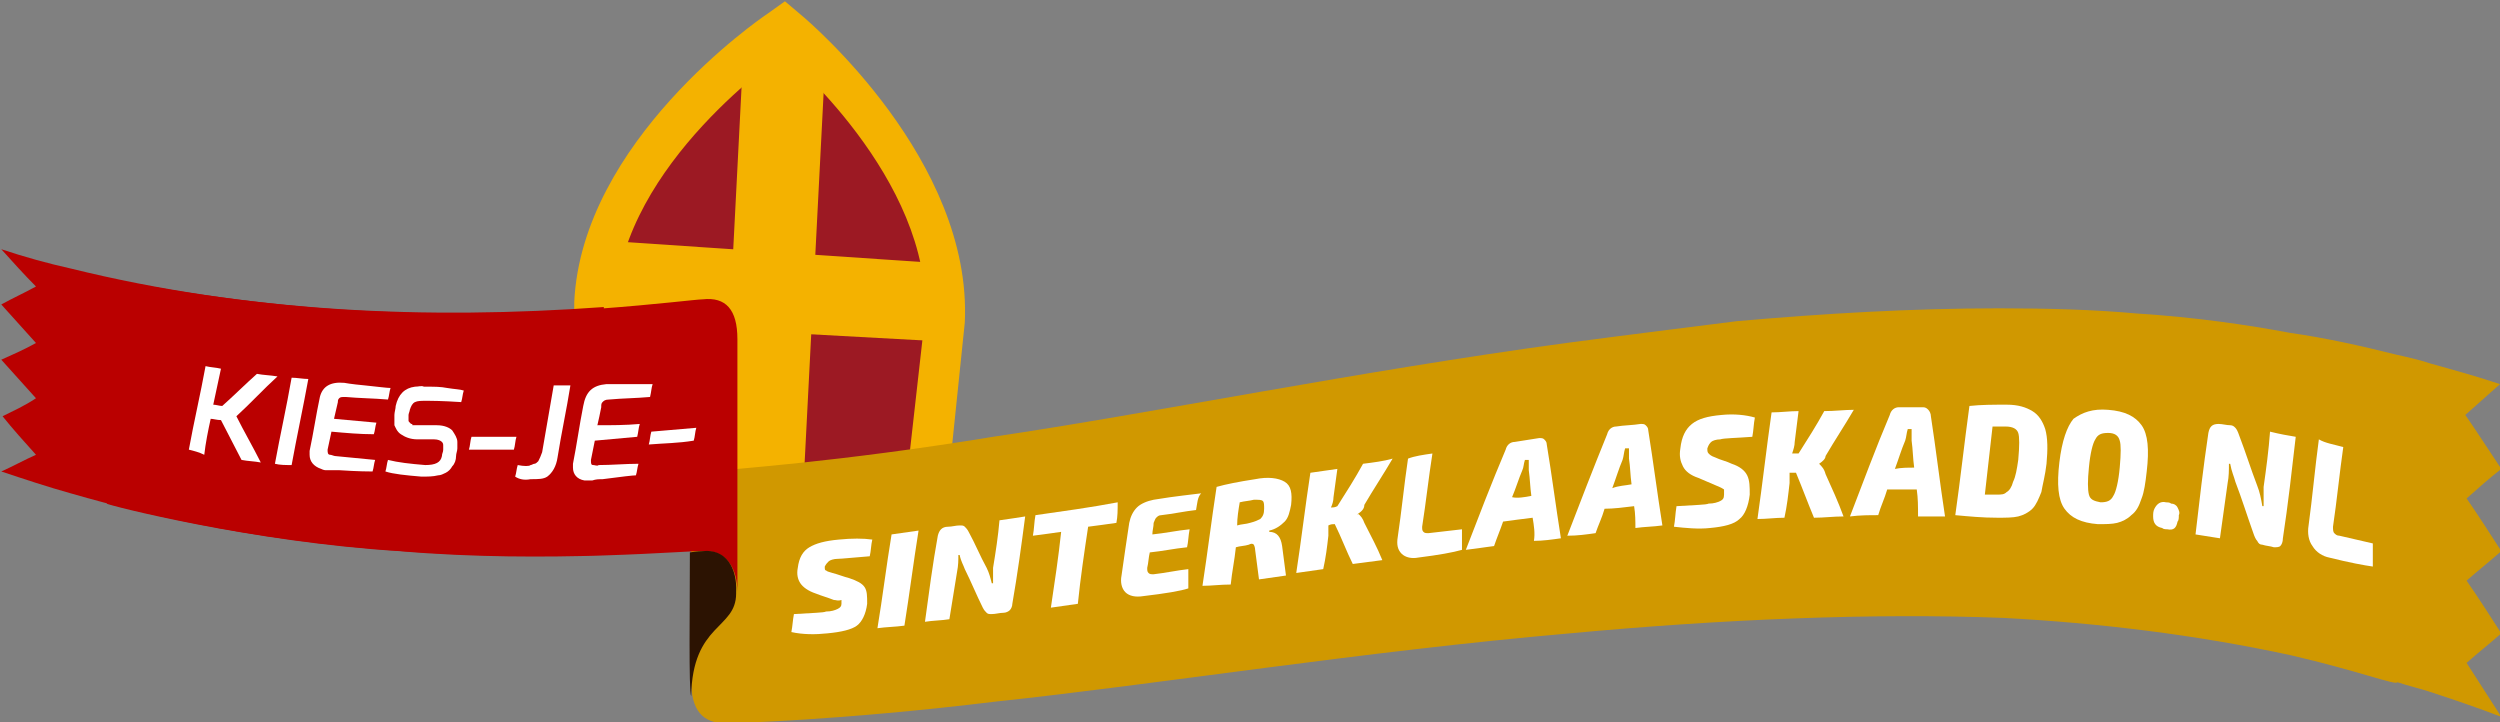 <?xml version="1.0" encoding="UTF-8"?>
<!-- Generator: Adobe Illustrator 25.2.3, SVG Export Plug-In . SVG Version: 6.00 Build 0)  -->
<svg version="1.1" id="Laag_1" xmlns="http://www.w3.org/2000/svg" xmlns:xlink="http://www.w3.org/1999/xlink" x="0px" y="0px" width="194.6px" height="56.2px" viewBox="0 0 194.6 56.2" style="enable-background:new 0 0 194.6 56.2;" xml:space="preserve">
<rect x="0" y="0" width="194.6" height="56.2" fill="#808080" stroke="none"/>
<style type="text/css">
	.st0{fill:#F4B200;}
	.st1{fill:#9C1923;}
	.st2{fill:#D09800;}
	.st3{fill:#BA0000;}
	.st4{fill:#2C1302;}
	.st5{fill:#FFFFFF;}
</style>
<path class="st0" d="M44.7,41l0-17.5c0.6-12.5,14.4-22,15-22.4l1.4-1l1.3,1.1C63,1.7,75.7,12.5,75.1,25.1l-1.8,17.4L44.7,41z"/>
<path class="st1" d="M48,37.7l22.4,1.2L72,24.7c0.6-10.8-11-20.5-11-20.5s-12.5,8.5-13.1,19.3L48,37.7z"/>
<rect x="42.6" y="18.5" transform="matrix(5.131491e-02 -0.999 0.999 5.131491e-02 35.396 80.701)" class="st0" width="35.1" height="6.4"/>
<polygon class="st0" points="46.6,18.7 73.3,20.5 73.7,26.6 46.3,25.1 "/>
<path class="st2" d="M191.9,32.3C191.9,32.3,191.9,32.3,191.9,32.3L191.9,32.3C191.9,32.3,191.9,32.3,191.9,32.3  c0.9-0.8,1.8-1.6,2.7-2.4c-1.8-0.6-3.6-1.1-5.4-1.6c-0.9-0.3-1.8-0.5-2.7-0.7c0,0,0,0,0,0c0,0,0,0,0,0c-2.8-0.7-5.5-1.3-8.3-1.7  c-3.2-0.6-7.2-1.2-11.9-1.5c-3.3-0.3-6.9-0.4-10.7-0.4c-6.8,0-13.6,0.4-20.4,1c0,0-8.8,1.1-13.3,1.7c-16.2,2.2-32.4,5.5-44.6,7.3  c-12.2,2-20.5,2.5-20.8,2.6c-1.8,0.1-2.7-1.3-2.7-3.2v19.6c0,2.3,0.9,3.3,2.7,3.3c0.4,0,8.8-0.2,21.1-1.7  c12.3-1.3,28.5-3.9,44.6-5.3c11.8-1.1,23.6-1.6,33.8-1.2c7.4,0.4,14.9,1.3,22.3,2.9c5.2,1.2,8.3,2.4,8.3,2.1  c0.9,0.3,1.8,0.5,2.7,0.8c1.8,0.6,3.6,1.2,5.4,1.9c-0.9-1.4-1.8-2.8-2.7-4.2c0,0,0,0,0,0v0c0,0,0,0,0,0c0.9-0.8,1.8-1.5,2.7-2.3  c-0.9-1.4-1.8-2.8-2.7-4.1c0,0,0,0,0,0v0c0,0,0,0,0,0c0.9-0.8,1.8-1.5,2.7-2.3c-0.9-1.4-1.8-2.8-2.7-4.1c0,0,0,0,0,0v0c0,0,0,0,0,0  c0.9-0.8,1.8-1.6,2.7-2.3C193.7,35,192.8,33.6,191.9,32.3L191.9,32.3z"/>
<path class="st3" d="M2.8,35.4L2.8,35.4L2.8,35.4c-0.9,0.4-1.8,0.9-2.7,1.3c1.8,0.6,3.6,1.2,5.4,1.7c13.8,4,27.7,5.2,41.5,4.8  c0-6.4,0-12.8,0-19.3c-13.8,1-27.7,0.4-41.5-3c-1.8-0.4-3.6-0.9-5.4-1.5c0.9,1,1.8,2,2.7,2.9v0c-0.9,0.5-1.8,0.9-2.7,1.4  c0.9,1,1.8,2,2.7,3v0v0v0c-0.9,0.5-1.8,0.9-2.7,1.3c0.9,1,1.8,2,2.7,3v0v0C1.9,31.6,1,32,0.2,32.4C1,33.4,1.9,34.4,2.8,35.4z"/>
<path class="st3" d="M57.4,46.1c0-1.9-0.9-3.3-2.7-3.2c-0.6-0.1-12.2,1-23.6,0c-11.5-0.7-22.8-3.6-22.8-3.7c0.3-0.4,0.6-0.9,0.9-1.3  c-0.3-0.5-0.6-1-0.9-1.5c0.3-0.2,0.6-0.5,0.9-0.8c-0.3-0.4-0.6-0.8-0.9-1.2c0.3-0.2,0.6-0.5,0.9-0.7c-0.3-0.5-0.6-1-0.9-1.4  c0.3-0.3,0.6-0.5,0.9-0.8c-0.3-0.5-0.6-1.1-0.9-1.6c0.3-0.3,0.6-0.6,0.9-1c-0.3-0.4-0.6-0.7-0.9-1.1c0.3-0.3,0.6-0.5,0.9-0.8  c-0.3-0.4-0.6-0.8-0.9-1.1c0.3-0.3,0.6-0.6,0.9-0.9c-0.3-0.4-0.6-0.8-0.9-1.2c0.3-0.3,0.6-0.6,0.9-0.9c-0.3-0.4-0.6-0.9-0.9-1.3  c0,0.1,11.2,2.4,22.5,2.7c11.4,0.6,23-1,23.9-1c1.8-0.2,2.7,0.8,2.7,3.1C57.4,28.7,57.4,47.9,57.4,46.1z"/>
<path class="st4" d="M54.7,42.9c-0.1,0-0.4,0-1,0.1c0,4.4-0.1,10.7,0.1,11.2c0.1-5.7,3.5-5.2,3.5-8c0,0,0-0.1,0-0.1  C57.4,44.2,56.5,42.7,54.7,42.9z"/>
<path class="st5" d="M14.7,35c0.4-2.2,0.9-4.3,1.3-6.5c0.4,0.1,0.8,0.1,1.2,0.2c-0.2,0.9-0.4,1.9-0.6,2.8c0.2,0,0.5,0.1,0.7,0.1  c0.9-0.8,1.8-1.7,2.7-2.5c0.5,0.1,1,0.1,1.6,0.2c-1.1,1-2.1,2.1-3.2,3.1c0.6,1.2,1.3,2.4,1.9,3.6c-0.5-0.1-1-0.1-1.5-0.2  c-0.5-1-1.1-2.1-1.6-3.1c-0.3,0-0.6-0.1-0.8-0.1c-0.2,0.9-0.4,1.9-0.5,2.8C15.5,35.2,15.1,35.1,14.7,35z"/>
<path class="st5" d="M21.4,36.1c0.4-2.2,0.9-4.4,1.3-6.7c0.4,0,0.9,0.1,1.3,0.1c-0.4,2.2-0.9,4.5-1.3,6.7  C22.2,36.2,21.8,36.2,21.4,36.1z"/>
<path class="st5" d="M26.8,29.8c0,0,0.5,0.1,1.6,0.2c1,0.1,1.7,0.2,2,0.2c-0.1,0.3-0.1,0.6-0.2,0.9C29,31,28,31,26.9,30.9  c-0.3,0-0.4,0-0.5,0.1c-0.1,0.1-0.1,0.2-0.1,0.3c-0.1,0.4-0.2,0.9-0.3,1.3c1.1,0.1,2.2,0.2,3.3,0.3c-0.1,0.3-0.1,0.6-0.2,0.9  c-1.1,0-2.2-0.1-3.3-0.2c-0.1,0.5-0.2,0.9-0.3,1.4c0,0.2,0,0.4,0.2,0.4c0.1,0,0.3,0.1,0.4,0.1c1,0.1,2.1,0.2,3.1,0.3  c-0.1,0.3-0.1,0.6-0.2,0.9c-0.2,0-1.1,0-2.6-0.1c-0.3,0-0.5,0-0.8,0c0,0-0.1,0-0.2,0c-0.1,0-0.2,0-0.4-0.1c-0.6-0.2-0.9-0.6-0.9-1.1  c0-0.1,0-0.2,0-0.3c0.3-1.4,0.5-2.8,0.8-4.2C25.1,30.1,25.7,29.7,26.8,29.8L26.8,29.8z"/>
<path class="st5" d="M33.1,36.2c0.8,0,1.2-0.2,1.3-0.7c0-0.2,0.1-0.3,0.1-0.5c0-0.1,0-0.2,0-0.3c0-0.1,0-0.2-0.1-0.3  c-0.1-0.1-0.3-0.2-0.6-0.2c-0.4,0-0.8,0-1.3,0c-0.6,0-1-0.2-1.3-0.4c-0.3-0.2-0.4-0.5-0.5-0.7c0-0.1,0-0.3,0-0.4c0-0.1,0-0.2,0-0.4  c0-0.2,0.1-0.5,0.1-0.7c0.2-0.9,0.7-1.4,1.5-1.5c0.3,0,0.5-0.1,0.7,0c0.2,0,0.3,0,0.3,0c0,0,0,0,0,0c0.5,0,1,0,1.5,0.1  c0.6,0.1,1,0.1,1.3,0.2c-0.1,0.3-0.1,0.6-0.2,0.9c-1.5-0.1-2.4-0.1-2.5-0.1c-0.1,0-0.2,0-0.3,0c-0.3,0-0.6,0-0.8,0.1  c-0.2,0.1-0.3,0.3-0.4,0.6c0,0.1-0.1,0.3-0.1,0.4c0,0.2,0,0.3,0,0.4c0,0.1,0,0.1,0.1,0.2c0,0,0.1,0.1,0.1,0.1c0.1,0,0.1,0,0.1,0.1  c0,0,0.1,0,0.2,0c0.1,0,0.2,0,0.4,0c0.4,0,0.9,0,1.3,0c0.6,0,1,0.2,1.2,0.4c0.2,0.3,0.4,0.6,0.4,0.9c0,0.1,0,0.3,0,0.5  c0,0.2-0.1,0.4-0.1,0.6c0,0.3-0.1,0.6-0.3,0.8c-0.1,0.2-0.3,0.4-0.5,0.5c-0.2,0.1-0.4,0.2-0.6,0.2c-0.4,0.1-0.8,0.1-1.3,0.1  c-1.2-0.1-2.2-0.2-2.8-0.4c0.1-0.3,0.1-0.6,0.2-0.9C31,36,31.9,36.1,33.1,36.2L33.1,36.2z"/>
<path class="st5" d="M36.5,35c0.1-0.3,0.1-0.7,0.2-1c1.2,0,2.3,0,3.5,0c-0.1,0.3-0.1,0.7-0.2,1C38.8,35,37.6,35,36.5,35z"/>
<path class="st5" d="M40.1,37.1c0.1-0.3,0.1-0.6,0.2-0.9c0.5,0.1,0.9,0.1,1,0c0.1,0,0.2-0.1,0.3-0.1c0.1,0,0.2-0.1,0.3-0.2  c0.1-0.2,0.2-0.4,0.3-0.7c0.3-1.7,0.6-3.5,0.9-5.2c0.4,0,0.9,0,1.3,0c-0.3,1.9-0.7,3.7-1,5.6c-0.1,0.7-0.4,1.2-0.8,1.5  c-0.3,0.2-0.7,0.2-1.3,0.2C40.8,37.4,40.4,37.3,40.1,37.1L40.1,37.1z"/>
<path class="st5" d="M47.2,29.9c0,0,0.5,0,1.6,0c1,0,1.7,0,2,0c-0.1,0.3-0.1,0.6-0.2,1c-1.1,0.1-2.1,0.1-3.2,0.2  c-0.3,0-0.4,0.1-0.5,0.2c-0.1,0.1-0.1,0.2-0.1,0.4c-0.1,0.5-0.2,1-0.3,1.4c1.1,0,2.2,0,3.3-0.1c-0.1,0.3-0.1,0.6-0.2,1  c-1.1,0.1-2.2,0.2-3.3,0.3c-0.1,0.5-0.2,1-0.3,1.5c0,0.3,0,0.4,0.2,0.4c0.1,0,0.3,0.1,0.4,0c1,0,2.1-0.1,3.1-0.1  c-0.1,0.3-0.1,0.6-0.2,0.9c-0.2,0-1.1,0.1-2.6,0.3c-0.3,0-0.5,0-0.8,0.1c0,0-0.1,0-0.2,0c-0.1,0-0.2,0-0.4,0c-0.6-0.1-0.9-0.5-0.9-1  c0-0.1,0-0.2,0-0.3c0.3-1.5,0.5-3,0.8-4.5C45.6,30.5,46.1,30,47.2,29.9L47.2,29.9z"/>
<path class="st5" d="M50.5,34.6c0.1-0.3,0.1-0.7,0.2-1c1.2-0.1,2.3-0.2,3.5-0.3c-0.1,0.3-0.1,0.7-0.2,1  C52.8,34.5,51.7,34.5,50.5,34.6L50.5,34.6z"/>
<path class="st5" d="M64.9,46.7c-0.5-0.2-0.9-0.3-1.4-0.5c-0.6-0.2-1-0.5-1.2-0.8c-0.2-0.3-0.3-0.7-0.2-1.2c0.1-0.8,0.4-1.3,0.9-1.6  c0.5-0.3,1.2-0.5,2.3-0.6c1-0.1,1.9-0.1,2.6,0c-0.1,0.4-0.1,0.9-0.2,1.3c-1.3,0.1-2.2,0.2-2.5,0.2c-0.3,0-0.6,0.1-0.7,0.2  c-0.1,0.1-0.2,0.2-0.3,0.4c0,0.2,0,0.3,0.1,0.3c0.1,0.1,0.2,0.1,0.5,0.2c0.4,0.1,0.9,0.3,1.3,0.4c0.6,0.2,1,0.4,1.2,0.7  c0.2,0.3,0.2,0.7,0.2,1.3c-0.1,0.8-0.4,1.4-0.8,1.7c-0.4,0.3-1.2,0.5-2.3,0.6c-0.9,0.1-1.9,0.1-2.8-0.1c0.1-0.5,0.1-0.9,0.2-1.4  c1.5-0.1,2.3-0.1,2.5-0.2c0.4,0,0.7-0.1,0.9-0.2c0.2-0.1,0.3-0.2,0.3-0.4c0-0.2,0-0.3,0-0.3C65.2,46.8,65.1,46.7,64.9,46.7  L64.9,46.7z"/>
<path class="st5" d="M70.4,48.7c-0.7,0.1-1.4,0.1-2.1,0.2c0.4-2.4,0.7-4.9,1.1-7.3c0.7-0.1,1.4-0.2,2.1-0.3  C71.1,43.8,70.8,46.2,70.4,48.7z"/>
<path class="st5" d="M79.8,40.2c-0.3,2.3-0.6,4.5-1,6.8c0,0.2-0.1,0.4-0.2,0.5c-0.1,0.1-0.3,0.2-0.5,0.2c-0.3,0-0.6,0.1-0.9,0.1  c-0.2,0-0.3,0-0.4-0.1c-0.1-0.1-0.2-0.2-0.3-0.4c-0.5-1-0.9-2-1.4-3c-0.1-0.3-0.3-0.6-0.4-1.1c0,0-0.1,0-0.1,0c0,0.4,0,0.8-0.1,1.3  c-0.2,1.2-0.4,2.5-0.6,3.7c-0.6,0.1-1.3,0.1-1.9,0.2c0.3-2.2,0.6-4.5,1-6.7c0.1-0.4,0.3-0.7,0.8-0.7c0.3,0,0.6-0.1,0.9-0.1  c0.2,0,0.3,0,0.4,0.1c0.1,0.1,0.2,0.2,0.3,0.4c0.5,0.9,0.9,1.9,1.4,2.8c0.2,0.4,0.3,0.8,0.4,1.2c0,0,0.1,0,0.1,0c0-0.4,0-0.8,0-1.2  c0.2-1.2,0.4-2.5,0.5-3.7C78.5,40.4,79.2,40.3,79.8,40.2z"/>
<path class="st5" d="M86.9,40.7c-0.7,0.1-1.4,0.2-2.2,0.3c-0.3,2-0.6,4-0.8,6c-0.7,0.1-1.4,0.2-2.1,0.3c0.3-2,0.6-4,0.8-5.9  c-0.7,0.1-1.4,0.2-2.2,0.3c0.1-0.5,0.1-1.1,0.2-1.6c2.1-0.3,4.3-0.6,6.4-1C87,39.7,87,40.2,86.9,40.7z"/>
<path class="st5" d="M93.1,39.7c-0.9,0.1-1.8,0.3-2.7,0.4c-0.2,0-0.3,0.1-0.4,0.2c-0.1,0.1-0.1,0.2-0.2,0.4c0,0.3-0.1,0.6-0.1,0.9  c1-0.1,1.9-0.3,2.9-0.4c-0.1,0.5-0.1,1-0.2,1.4c-1,0.1-1.9,0.3-2.9,0.4c-0.1,0.4-0.1,0.8-0.2,1.2c0,0.2,0,0.3,0.1,0.4  c0.1,0.1,0.2,0.1,0.4,0.1c0.9-0.1,1.8-0.3,2.7-0.4c0,0.5,0,1,0,1.5c-0.6,0.2-1.8,0.4-3.5,0.6c-0.6,0.1-1.1,0-1.4-0.3  c-0.3-0.3-0.4-0.8-0.3-1.3c0.2-1.4,0.4-2.8,0.6-4.1c0.1-0.5,0.3-0.9,0.6-1.2c0.3-0.3,0.8-0.5,1.3-0.6c1.8-0.3,3-0.4,3.7-0.5  C93.2,38.7,93.2,39.2,93.1,39.7z"/>
<path class="st5" d="M96.3,40.9c0.3-0.1,0.7-0.1,1-0.2c0.4-0.1,0.6-0.2,0.8-0.3c0.2-0.2,0.3-0.4,0.3-0.8c0-0.3,0-0.5-0.1-0.6  c-0.1-0.1-0.3-0.1-0.7-0.1c-0.4,0.1-0.7,0.1-1.1,0.2C96.4,39.7,96.3,40.3,96.3,40.9z M93.6,45.6c0.4-2.6,0.7-5.1,1.1-7.7  c0.7-0.2,1.7-0.4,3-0.6c1-0.2,1.8-0.1,2.3,0.2c0.5,0.3,0.6,0.9,0.5,1.8c-0.1,0.5-0.2,1-0.5,1.3c-0.3,0.3-0.7,0.6-1.2,0.7  c0,0,0,0.1,0,0.1c0.6,0,0.9,0.4,1,1.1c0.1,0.8,0.2,1.5,0.3,2.3c-0.7,0.1-1.4,0.2-2.1,0.3c-0.1-0.8-0.2-1.5-0.3-2.3  c0-0.2-0.1-0.4-0.1-0.4c-0.1-0.1-0.2-0.1-0.4,0c-0.3,0.1-0.7,0.1-1,0.2c-0.1,1-0.3,1.9-0.4,2.9C95,45.5,94.3,45.6,93.6,45.6  L93.6,45.6z"/>
<path class="st5" d="M105.7,40C105.6,40,105.6,40.1,105.7,40c0.2,0.1,0.4,0.4,0.5,0.7c0.5,1,1,1.9,1.4,2.9c-0.8,0.1-1.5,0.2-2.3,0.3  c-0.5-1-0.9-2.1-1.4-3.1c-0.2,0-0.3,0-0.5,0.1c0,0.3,0,0.5,0,0.8c-0.1,0.9-0.2,1.7-0.4,2.6c-0.7,0.1-1.4,0.2-2.1,0.3  c0.4-2.6,0.7-5.2,1.1-7.8c0.7-0.1,1.4-0.2,2.1-0.3c-0.1,0.7-0.2,1.5-0.3,2.2c0,0.3-0.1,0.6-0.2,0.8c0.2,0,0.3,0,0.5-0.1  c0.7-1.1,1.4-2.2,2-3.3c0.8-0.1,1.6-0.2,2.3-0.4c-0.7,1.2-1.5,2.4-2.2,3.6C106.2,39.6,106,39.8,105.7,40L105.7,40z"/>
<path class="st5" d="M111.5,35.3c-0.3,1.9-0.5,3.8-0.8,5.7c0,0.2,0,0.3,0.1,0.4c0.1,0.1,0.2,0.1,0.4,0.1c0.9-0.1,1.7-0.2,2.6-0.3  c0,0.5,0,1.1,0,1.6c-0.7,0.2-1.8,0.4-3.4,0.6c-0.5,0.1-1,0-1.3-0.3c-0.3-0.3-0.4-0.7-0.3-1.3c0.3-2,0.5-4.1,0.8-6.1  C110.1,35.5,110.8,35.4,111.5,35.3L111.5,35.3z"/>
<path class="st5" d="M119.2,38.6c-0.1-0.7-0.1-1.3-0.2-2c0-0.2,0-0.5,0-0.8c-0.1,0-0.2,0-0.3,0c-0.1,0.3-0.1,0.6-0.2,0.8  c-0.3,0.7-0.5,1.4-0.8,2.1C118.1,38.8,118.7,38.7,119.2,38.6z M119.3,40.3c-0.8,0.1-1.6,0.2-2.3,0.3c-0.2,0.6-0.5,1.3-0.7,1.9  c-0.7,0.1-1.4,0.2-2.2,0.3c1-2.6,2-5.2,3.1-7.8c0.1-0.4,0.4-0.6,0.7-0.6c0.6-0.1,1.3-0.2,1.9-0.3c0.2,0,0.3,0,0.4,0.1  c0.1,0.1,0.2,0.2,0.2,0.4c0.4,2.4,0.7,4.8,1.1,7.3c-0.7,0.1-1.4,0.2-2.1,0.2C119.5,41.5,119.4,40.9,119.3,40.3z"/>
<path class="st5" d="M127,37.7c-0.1-0.7-0.1-1.4-0.2-2c0-0.2,0-0.5,0-0.8c-0.1,0-0.2,0-0.3,0c-0.1,0.3-0.1,0.6-0.2,0.9  c-0.3,0.7-0.5,1.4-0.8,2.2C126,37.8,126.5,37.8,127,37.7z M127.2,39.4c-0.8,0.1-1.6,0.2-2.3,0.2c-0.2,0.7-0.5,1.3-0.7,1.9  c-0.7,0.1-1.4,0.2-2.2,0.2c1-2.6,2-5.2,3.1-7.9c0.1-0.4,0.4-0.6,0.7-0.6c0.6-0.1,1.3-0.1,1.9-0.2c0.2,0,0.3,0,0.4,0.1  c0.1,0.1,0.2,0.2,0.2,0.4c0.4,2.5,0.7,4.9,1.1,7.4c-0.7,0.1-1.4,0.1-2.1,0.2C127.3,40.6,127.3,40,127.2,39.4L127.2,39.4z"/>
<path class="st5" d="M133.6,37.8c-0.5-0.2-0.9-0.4-1.4-0.6c-0.6-0.2-1-0.5-1.2-0.9c-0.2-0.4-0.3-0.8-0.2-1.4  c0.1-0.9,0.4-1.5,0.9-1.9c0.5-0.4,1.2-0.6,2.3-0.7c1-0.1,1.9,0,2.6,0.2c-0.1,0.5-0.1,1-0.2,1.5c-1.3,0.1-2.2,0.1-2.5,0.2  c-0.3,0-0.6,0.1-0.7,0.2c-0.1,0.1-0.2,0.2-0.3,0.5c0,0.2,0,0.3,0.1,0.4c0.1,0.1,0.2,0.2,0.5,0.3c0.4,0.2,0.9,0.3,1.3,0.5  c0.6,0.2,1,0.5,1.2,0.9c0.2,0.4,0.2,0.9,0.2,1.5c-0.1,0.9-0.4,1.6-0.8,1.9c-0.4,0.4-1.2,0.6-2.3,0.7c-0.9,0.1-1.9,0-2.8-0.1  c0.1-0.5,0.1-1,0.2-1.6c1.5-0.1,2.3-0.1,2.5-0.2c0.4,0,0.7-0.1,0.9-0.2c0.2-0.1,0.3-0.2,0.3-0.5c0-0.2,0-0.3,0-0.4  C133.9,37.9,133.8,37.9,133.6,37.8L133.6,37.8z"/>
<path class="st5" d="M141.6,36.1C141.6,36.1,141.6,36.1,141.6,36.1c0.2,0.2,0.4,0.4,0.5,0.8c0.5,1.1,1,2.2,1.4,3.3  c-0.8,0-1.5,0.1-2.3,0.1c-0.5-1.2-0.9-2.3-1.4-3.5c-0.2,0-0.3,0-0.5,0c0,0.3,0,0.6,0,0.8c-0.1,0.9-0.2,1.8-0.4,2.7  c-0.7,0-1.4,0.1-2.1,0.1c0.4-2.8,0.7-5.5,1.1-8.3c0.7,0,1.4-0.1,2.1-0.1c-0.1,0.8-0.2,1.6-0.3,2.4c0,0.3-0.1,0.6-0.2,0.9  c0.2,0,0.3,0,0.5,0c0.7-1.1,1.4-2.2,2-3.3c0.8,0,1.6-0.1,2.3-0.1c-0.7,1.2-1.5,2.4-2.2,3.6C142.1,35.7,141.9,35.9,141.6,36.1z"/>
<path class="st5" d="M149,36.4c-0.1-0.7-0.1-1.4-0.2-2.1c0-0.2,0-0.5,0-0.9c-0.1,0-0.2,0-0.3,0c-0.1,0.3-0.1,0.6-0.2,0.9  c-0.3,0.7-0.5,1.4-0.8,2.2C148,36.4,148.5,36.4,149,36.4z M149.2,38.1c-0.8,0-1.6,0-2.3,0c-0.2,0.7-0.5,1.3-0.7,2  c-0.7,0-1.4,0-2.2,0.1c1-2.6,2-5.3,3.1-7.9c0.1-0.4,0.4-0.6,0.7-0.6c0.6,0,1.3,0,1.9,0c0.2,0,0.3,0.1,0.4,0.2  c0.1,0.1,0.2,0.3,0.2,0.5c0.4,2.6,0.7,5.2,1.1,7.8c-0.7,0-1.4,0-2.1,0C149.3,39.4,149.3,38.8,149.2,38.1L149.2,38.1z"/>
<path class="st5" d="M154.5,38.5c0.3,0,0.6,0,0.9,0c0.4,0,0.6,0,0.8-0.2c0.2-0.1,0.4-0.4,0.5-0.8c0.2-0.4,0.3-1,0.4-1.7  c0.1-1.1,0.1-1.8,0-2.1c-0.1-0.3-0.4-0.5-1-0.5c-0.3,0-0.7,0-1,0C154.9,35,154.7,36.8,154.5,38.5L154.5,38.5z M152.2,40.1  c0.4-2.8,0.7-5.6,1.1-8.5c0.9-0.1,1.9-0.1,2.9-0.1c0.9,0,1.5,0.2,2,0.5c0.5,0.3,0.8,0.8,1,1.4c0.2,0.7,0.2,1.6,0.1,2.7  c-0.1,0.9-0.3,1.6-0.4,2.2c-0.2,0.5-0.4,1-0.7,1.3c-0.3,0.3-0.7,0.5-1.1,0.6c-0.4,0.1-1,0.1-1.6,0.1  C154.3,40.3,153.3,40.2,152.2,40.1z"/>
<path class="st5" d="M164.1,33.7c-0.5,0-0.8,0.1-1,0.5c-0.2,0.3-0.4,1.1-0.5,2.2c-0.1,1-0.1,1.7,0,2.1c0.1,0.4,0.4,0.5,0.9,0.6  c0.5,0,0.8-0.1,1-0.5c0.2-0.3,0.4-1.1,0.5-2.2c0.1-1.1,0.1-1.8,0-2.1C164.9,33.9,164.6,33.7,164.1,33.7z M164.1,31.9  c1.3,0.1,2.1,0.5,2.6,1.2c0.5,0.7,0.6,1.9,0.4,3.6c-0.1,0.9-0.2,1.6-0.4,2.1c-0.2,0.6-0.4,1-0.8,1.3c-0.3,0.3-0.7,0.5-1.1,0.6  c-0.4,0.1-0.9,0.1-1.5,0.1c-1.3-0.1-2.1-0.5-2.6-1.2c-0.5-0.7-0.6-1.9-0.4-3.6c0.2-1.7,0.6-2.8,1.1-3.4  C162.1,32.1,162.9,31.8,164.1,31.9z"/>
<path class="st5" d="M168.6,39.1c0.1,0,0.3,0,0.4,0.1c0.2,0,0.4,0.1,0.5,0.3c0.1,0.2,0.2,0.4,0.1,0.6c0,0.2,0,0.4-0.1,0.5  c-0.1,0.5-0.3,0.7-0.8,0.6c-0.1,0-0.3,0-0.4-0.1c-0.5-0.1-0.7-0.4-0.7-0.9c0-0.2,0-0.4,0.1-0.6C167.9,39.2,168.2,39,168.6,39.1z"/>
<path class="st5" d="M178.7,34c-0.3,2.6-0.6,5.3-1,7.9c0,0.3-0.1,0.5-0.2,0.6c-0.1,0.1-0.3,0.1-0.5,0.1c-0.3-0.1-0.6-0.1-0.9-0.2  c-0.2,0-0.3-0.1-0.4-0.3c-0.1-0.1-0.2-0.3-0.3-0.6c-0.5-1.4-0.9-2.7-1.4-4c-0.1-0.4-0.3-0.8-0.4-1.4c0,0-0.1,0-0.1,0  c0,0.5,0,1-0.1,1.5c-0.2,1.4-0.4,2.9-0.6,4.3c-0.6-0.1-1.3-0.2-1.9-0.3c0.3-2.6,0.6-5.2,1-7.9c0.1-0.5,0.3-0.7,0.8-0.7  c0.3,0,0.6,0.1,0.9,0.1c0.2,0,0.3,0.1,0.4,0.2c0.1,0.1,0.2,0.3,0.3,0.6c0.5,1.3,0.9,2.6,1.4,3.9c0.2,0.5,0.3,1,0.4,1.6  c0,0,0.1,0,0.1,0c0-0.5,0-1,0-1.5c0.2-1.4,0.4-2.9,0.5-4.3C177.5,33.8,178.1,33.9,178.7,34L178.7,34z"/>
<path class="st5" d="M182.4,34.8c-0.3,2.1-0.5,4.2-0.8,6.2c0,0.2,0,0.4,0.1,0.5c0.1,0.1,0.2,0.2,0.4,0.2c0.9,0.2,1.7,0.4,2.6,0.6  c0,0.6,0,1.2,0,1.8c-0.7-0.1-1.8-0.3-3.4-0.7c-0.5-0.1-1-0.4-1.3-0.9c-0.3-0.4-0.4-1-0.3-1.6c0.3-2.2,0.5-4.5,0.8-6.7  C181,34.5,181.7,34.6,182.4,34.8z"/>
</svg>